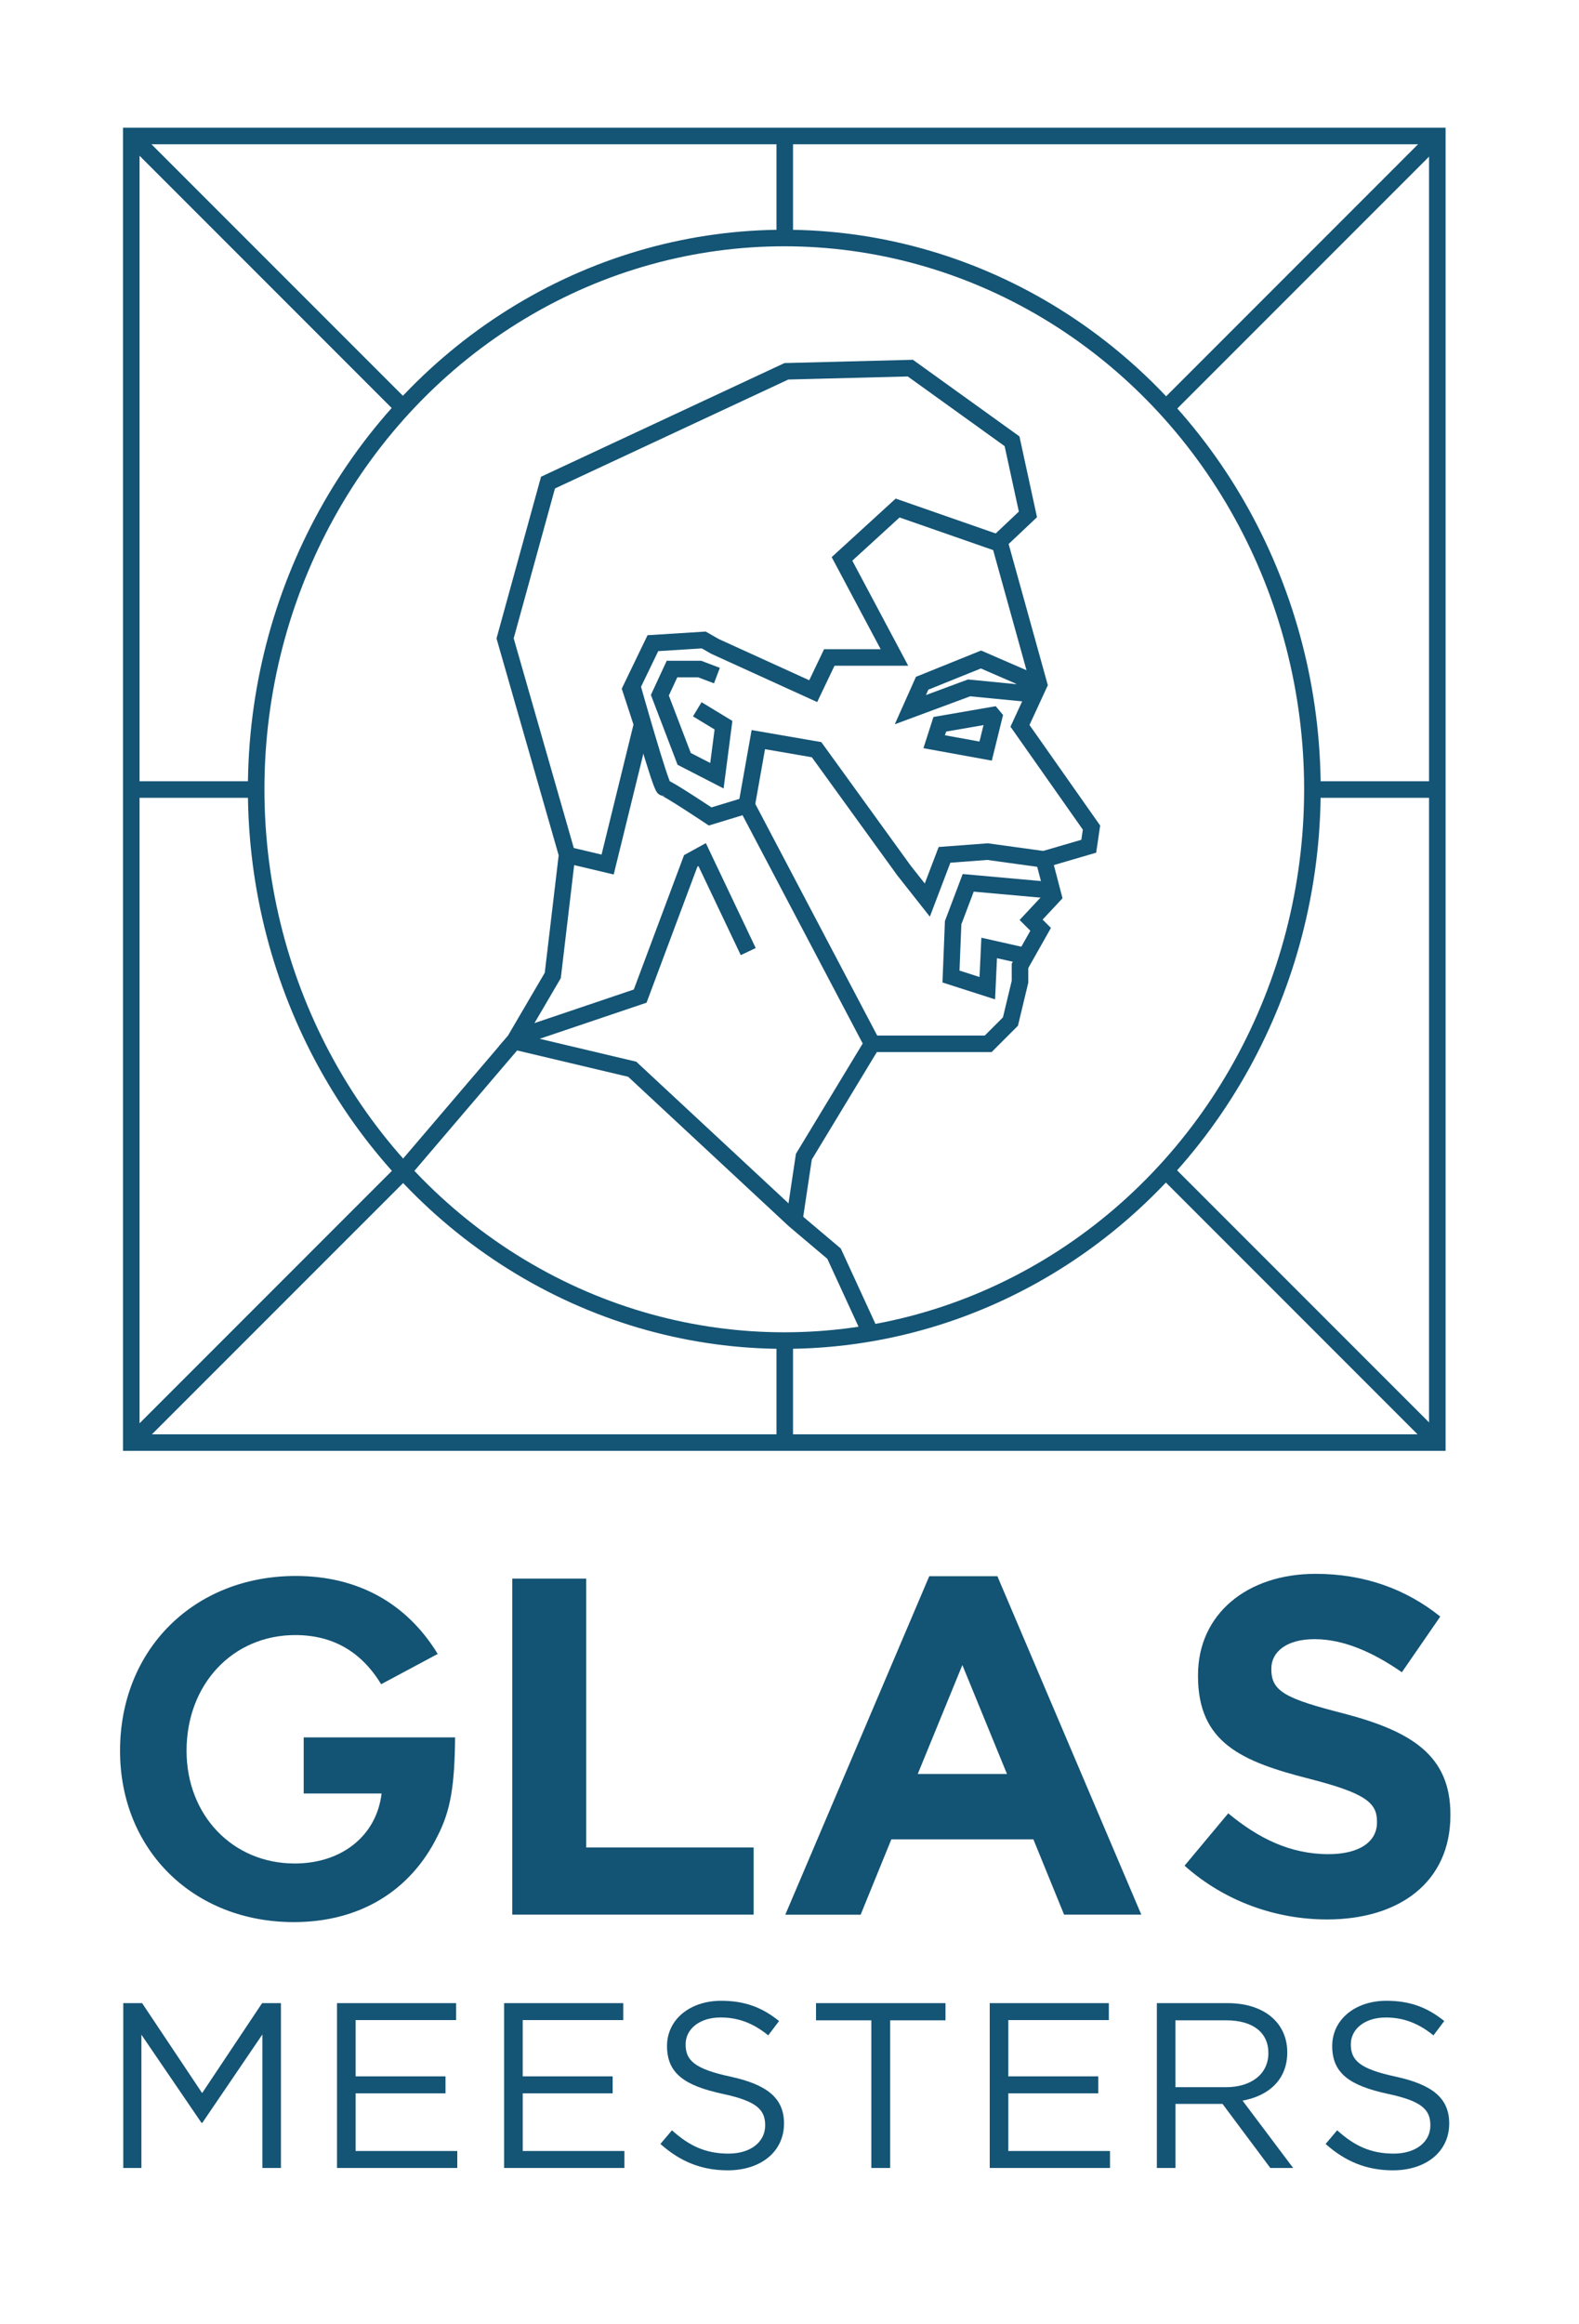 <svg xmlns="http://www.w3.org/2000/svg" viewBox="0 0 1241 1826"><defs><style>.cls-1,.cls-4{fill:none;}.cls-2{fill:#145475;}.cls-3{fill:#135374;}.cls-4{stroke:#145475;stroke-miterlimit:10;stroke-width:13px;}</style></defs><title>Asset 4</title><g id="Layer_2" data-name="Layer 2"><g id="Layer_4" data-name="Layer 4"><rect class="cls-1" width="1241" height="1826"/><path class="cls-2" d="M159.05,1667.66h-.74l-47.18-69.19v104.71H96.89V1573.69h14.8l47.17,70.66L206,1573.69h14.79v129.49H206.22V1598.29Z"/><path class="cls-2" d="M358.47,1587h-79v44.22h70.67v13.32H279.48v45.32H359.4v13.32H264.87V1573.69h93.6Z"/><path class="cls-2" d="M489.82,1587h-79v44.22H481.5v13.32H410.83v45.32h79.92v13.32H396.22V1573.69h93.6Z"/><path class="cls-2" d="M574,1631.4c28.86,6.29,42.18,16.84,42.18,36.82,0,22.38-18.5,36.81-44.22,36.81-20.53,0-37.36-6.84-52.9-20.72l9.06-10.73c13.5,12.21,26.46,18.32,44.4,18.32,17.39,0,28.86-9.07,28.86-22.2,0-12.21-6.48-19.06-33.67-24.79-29.78-6.48-43.47-16.1-43.47-37.55,0-20.73,17.94-35.52,42.55-35.52,18.86,0,32.37,5.36,45.5,15.91L603.78,1599c-12-9.81-24-14.06-37.36-14.06-16.84,0-27.57,9.25-27.57,21.09C538.85,1618.46,545.51,1625.3,574,1631.4Z"/><path class="cls-2" d="M699.62,1703.18h-14.8v-116H641.34v-13.5H743.09v13.5H699.62Z"/><path class="cls-2" d="M871.48,1587h-79v44.22h70.67v13.32H792.48v45.32H872.4v13.32H777.87V1573.69h93.61Z"/><path class="cls-2" d="M998.39,1703.18l-37.56-50.32h-37v50.32H909.22V1573.69H964.9c28.49,0,46.81,15.35,46.81,38.66,0,21.64-14.8,34.22-35.15,37.92l39.77,52.91Zm-34.6-116h-40v52.54h39.78c19.42,0,33.3-10,33.3-26.83C996.91,1596.81,984.7,1587.19,963.79,1587.19Z"/><path class="cls-2" d="M1096.81,1631.4c28.86,6.29,42.18,16.84,42.18,36.82,0,22.38-18.5,36.81-44.22,36.81-20.53,0-37.37-6.84-52.91-20.72l9.07-10.73c13.5,12.21,26.45,18.32,44.4,18.32,17.39,0,28.86-9.07,28.86-22.2,0-12.21-6.48-19.06-33.67-24.79-29.79-6.48-43.48-16.1-43.48-37.55,0-20.73,18-35.52,42.55-35.52,18.87,0,32.38,5.36,45.51,15.91l-8.51,11.28c-12-9.81-24-14.06-37.37-14.06-16.83,0-27.56,9.25-27.56,21.09C1061.66,1618.46,1068.32,1625.3,1096.81,1631.4Z"/><path class="cls-3" d="M357.68,1364.89c-.39,38.23-3.51,57.35-13.66,77.25-21.45,43.69-61.64,67.88-113.13,67.88-78.81,0-136.54-56.57-136.54-134.59,0-79.59,58.12-137.33,138.1-137.33,48.37,0,87,21.07,111.57,61.25l-44.47,23.8c-15.6-25.75-38.23-38.62-67.49-38.62-49.16,0-85.44,38.62-85.44,90.9,0,50.71,36.28,88.55,85,88.55,37.06,0,64.37-21.84,68.27-55H238.69v-44.09Z"/><path class="cls-3" d="M402.62,1504.17v-264H460.7v211.19H592.31v52.8Z"/><path class="cls-3" d="M836.31,1504.17,812.17,1445H700.55l-24.14,59.21H617.2L730.34,1238.3h53.55L897,1504.17Zm-79.95-196.11-35.07,85.61h70.14Z"/><path class="cls-3" d="M1043,1507.94c-40,0-80.33-14-112-42.24l34.32-41.11c23.76,19.62,48.65,32.06,78.82,32.06,23.76,0,38.09-9.43,38.09-24.89V1431c0-14.71-9-22.26-53.18-33.57-53.17-13.57-87.49-28.28-87.49-80.7V1316c0-47.89,38.47-79.57,92.4-79.57,38.46,0,71.27,12.07,98,33.56l-30.17,43.75c-23.38-16.22-46.39-26-68.64-26s-33.94,10.18-33.94,23v.76c0,17.35,11.31,23,57,34.69,53.55,14,83.72,33.19,83.72,79.2v.75C1139.9,1478.52,1099.92,1507.94,1043,1507.94Z"/><path class="cls-4" d="M496.9,539s22.48,79.94,25,79.94,36.23,22.48,36.23,22.48l28.72-8.75L685.49,820"/><polygon class="cls-4" points="715.48 557.53 724.75 536.77 770.99 518.11 807.64 534 806.44 536.53 802.12 544.35 761.64 540.41 715.48 557.53"/><polygon class="cls-4" points="779.99 561.84 781.24 563.34 774.65 590.06 734.21 582.71 738.62 569 779.99 561.84"/><polyline class="cls-4" points="316.77 920.27 404.47 817.52 434.45 766.32 445.69 671.39 396.98 501.53 430.7 379.13 618.05 291.7 715.47 289.2 795.4 346.66 807.89 404.11 785.41 425.34 816.63 537.75 801.65 570.23 857.85 650.16 855.7 664.81 820.38 675.14 827.88 703.87 810.39 722.6 817.88 730.1 801.65 758.82 801.65 771.31 794.15 802.54 776.67 820.02 685.49 820.02 631.79 908.7 624.79 955.35"/><polyline class="cls-4" points="588.07 747.58 551.85 671.39 542.87 676.33 503.14 782.55 406.97 815.03 404.27 818.06 496.89 840.01 624.49 958.68 655.52 984.89 684.51 1047.92"/><polyline class="cls-4" points="820.38 675.14 776.18 669.04 742.34 671.58 728.81 707.11 710.47 683.88 641.78 588.96 595.99 581.06 586.82 632.67"/><polyline class="cls-4" points="826.94 699.5 760.95 693.57 749.11 724.87 747.42 767.17 775.96 776.33 777.43 744.72 805.79 751.1"/><polyline class="cls-4" points="563.46 530.75 549.86 525.6 528.16 525.6 518.61 546.19 537.72 596.19 563.46 609.42 568.61 569.72 548.02 557.22"/><polyline class="cls-4" points="445.41 671.58 477.56 679.19 504.64 568.98 495.65 541.5 513.13 505.28 553.1 502.78 561.84 507.78 639.13 542.99 651.77 516.52 702.98 516.52 661.76 439.08 705.48 399.11 787.91 427.84"/><ellipse class="cls-4" cx="616.4" cy="620.08" rx="415.07" ry="433.09"/><rect class="cls-4" x="103.17" y="106.85" width="1026.47" height="1026.47"/><line class="cls-4" x1="616.77" y1="187.18" x2="616.77" y2="106.85"/><line class="cls-4" x1="616.77" y1="1053.35" x2="616.77" y2="1133.32"/><line class="cls-4" x1="1031.47" y1="620.27" x2="1129.63" y2="620.27"/><line class="cls-4" x1="201.33" y1="620.27" x2="103.17" y2="620.27"/><line class="cls-4" x1="317" y1="920.04" x2="103.53" y2="1133.5"/><line class="cls-4" x1="1130" y1="107.03" x2="916.33" y2="320.71"/><line class="cls-4" x1="916.15" y1="919.65" x2="1130" y2="1133.5"/><line class="cls-4" x1="103.53" y1="107.03" x2="316.82" y2="320.32"/></g></g></svg>